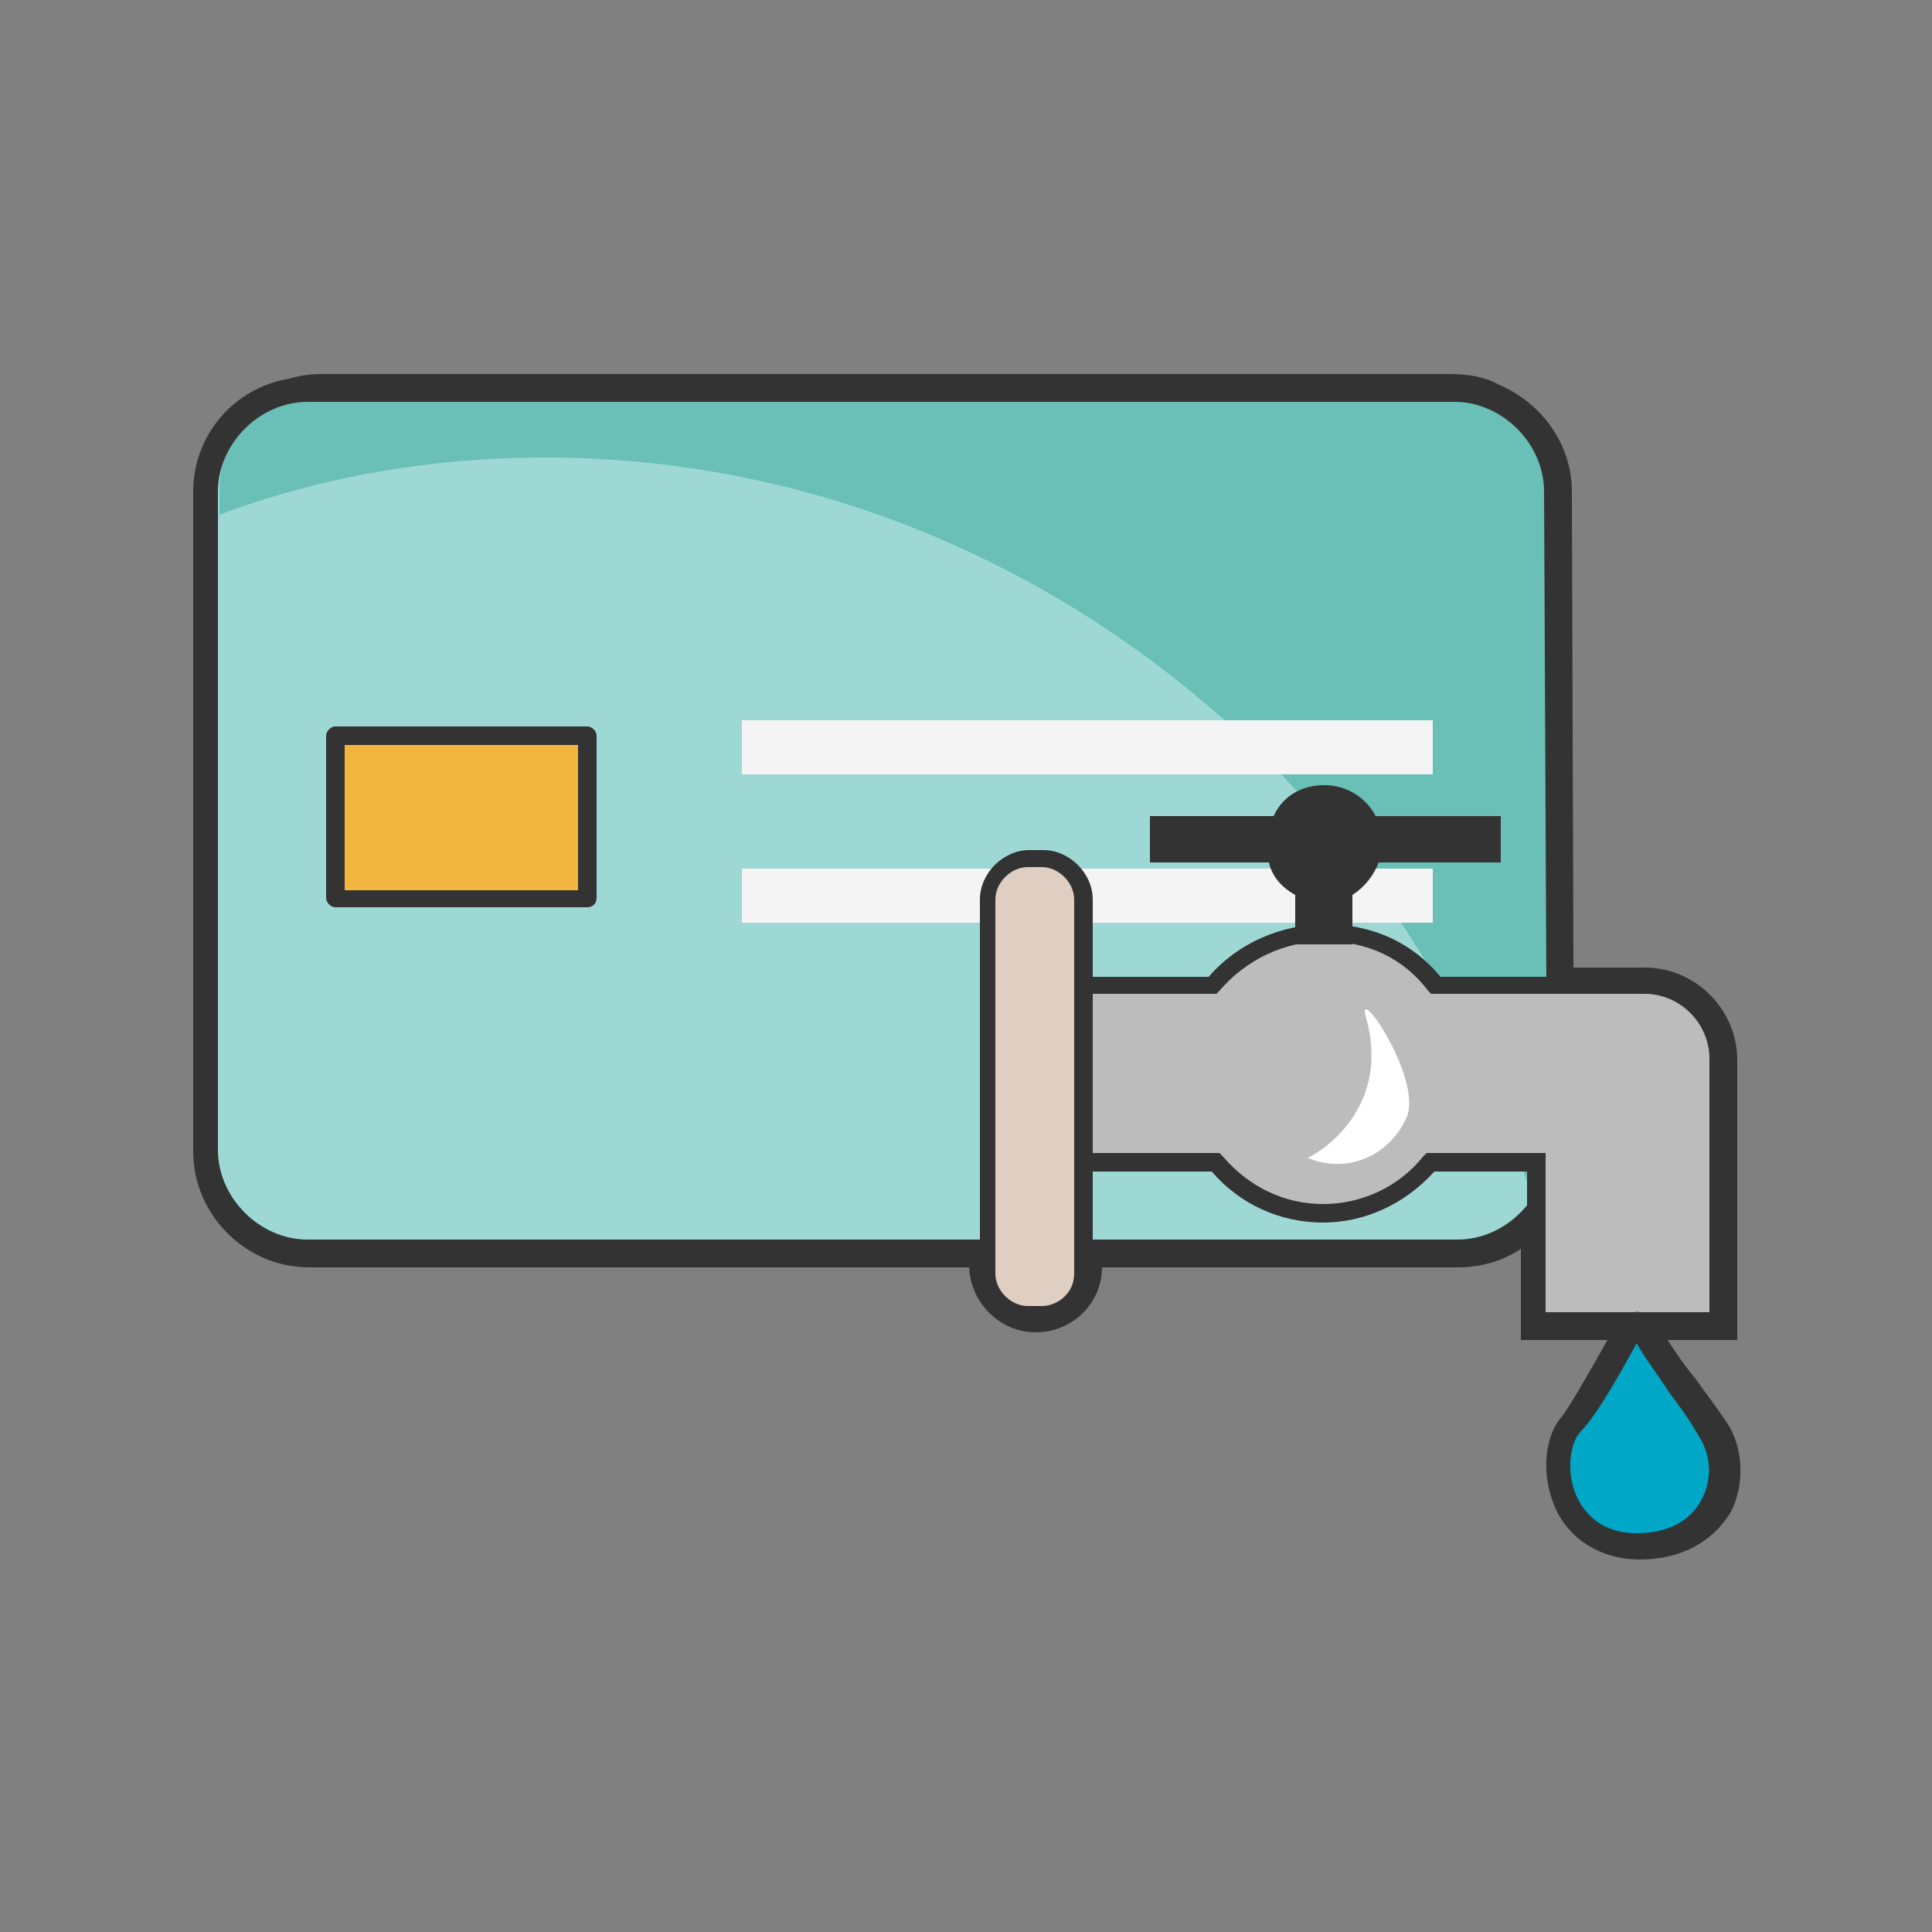 <?xml version="1.0" encoding="utf-8"?>
<svg xmlns="http://www.w3.org/2000/svg" viewBox="0 0 125 125"><rect x="0" y="0" width="125" height="125" fill="#808080" stroke="none"/><style>.cost0{fill:#333}.cost1{fill:#9ed8d5}.cost2{fill:#6abfb7}.cost3{fill:#f2b640}.cost4{fill:#f4f4f4}.cost5{fill:#bcbcbc}.cost6{fill:#00a7c6}.cost7{fill:#dfcec2}.cost8{fill:#fff}</style><path class="cost0" d="M106.1 100.9c-2.5 0-4.6-1.3-5.5-3.4s-.7-4.6.5-5.9c.7-1 2-3.3 2.9-4.9h-5.6v-5.9c-1.2.8-2.6 1.2-4.1 1.2h-23c0 2.3-1.9 4.2-4.3 4.2-2.3 0-4.2-1.9-4.3-4.2H20c-4.1 0-7.5-3.4-7.5-7.5V31.8c0-3.6 2.6-6.7 6.2-7.3.7-.2 1.4-.3 2-.3h73c1.4 0 2.4.2 3.3.7 2.8 1.2 4.7 3.9 4.7 6.9l.1 30.8h4.6c3.3 0 6 2.7 6 6v18.1h-4.5c.5.8 1.2 1.8 1.8 2.5.7 1 1.4 1.9 2 2.8 1.1 1.6 1.2 4 .3 5.8-1.2 2-3.3 3.1-5.9 3.1zm-.2-13c-.9 1.7-2.2 3.9-3.1 5.1-.5.6-.8 2.1-.2 3.5.4.9 1.3 2.1 3.4 2.1 1.8 0 3.1-.7 3.7-1.9.6-1.1.5-2.5-.2-3.5-.5-.9-1.2-1.8-1.9-2.7-.6-1-1.2-1.9-1.7-2.6zm1.9-3.6h2.2V68.5c0-2-1.6-3.6-3.6-3.6h-6.9l-.2-33.1c0-2.1-1.3-4-3.3-4.8l-.2-.1c-.5-.3-1.2-.5-2.2-.5h-73c-.4 0-.8.1-1.3.3h-.2c-2.4.4-4.3 2.6-4.3 5.1v42.6c0 2.8 2.4 5.2 5.2 5.2h45.1v2.2c0 1.1.9 1.9 1.9 1.9s1.9-.9 1.9-1.9v-2.2h25.4c1.7 0 3.2-.8 4.3-2.3l2.1-2.9v9.9h7.1z"></path><path class="cost1" d="M100.7 74.4c0 3.4-2.9 6.4-6.4 6.4H19.9c-3.4 0-6.4-2.9-6.4-6.4V31.8c0-3.4 2.9-6.4 6.4-6.4h74.3c3.4 0 6.4 2.9 6.4 6.4l.1 42.6z"></path><path class="cost2" d="M99.1 77.4c.8-1.1 1.1-2.3 1.1-3.6V31.6c0-3.4-2.9-6.4-6.4-6.4H20.6c-3.4 0-6.4 2.9-6.4 6.4v1.7c6.7-2.5 13.8-3.7 21.1-3.7 29.7 0 55.4 20.5 63.8 47.8z"></path><path class="cost3" d="M21.7 47.6H38v10.5H21.7z"></path><path class="cost0" d="M38 58.7H21.7c-.3 0-.6-.3-.6-.6V47.6c0-.3.3-.6.6-.6H38c.3 0 .6.3.6.6v10.5c0 .4-.3.6-.6.6zm-15.7-1.1h15.1v-9.4H22.3v9.4z"></path><path class="cost4" d="M48.6 47.1h43.6v2.3H48.6z"></path><path class="cost4" d="M92.7 50.1H48v-3.5h44.7v3.5zm-43.6-1.2h42.4v-1.2H49.1v1.2zm-.5 7.9h43.6v2.3H48.6z"></path><path class="cost4" d="M92.7 59.7H48v-3.5h44.7v3.5zm-43.6-1.2h42.4v-1.2H49.1v1.2z"></path><path class="cost0" d="M94.3 81.4H19.9c-3.8 0-6.9-3.2-6.9-6.9V31.8c0-3.8 3.2-6.9 6.9-6.9h74.3c3.8 0 6.9 3.2 6.9 6.9l.2 42.6c-.1 3.8-3.2 7-7 7zM19.9 26c-3.1 0-5.8 2.7-5.8 5.8v42.6c0 3.1 2.7 5.8 5.8 5.8h74.4c3.1 0 5.8-2.7 5.8-5.8l-.2-42.6c0-3.1-2.7-5.8-5.8-5.8H19.9z"></path><path class="cost5" d="M106.4 63.7H92.9c-1.7-2.2-4.2-3.4-7.1-3.4s-5.6 1.4-7.3 3.4H66.9v11.5h11.8c1.7 2 4.2 3.3 7 3.3s5.3-1.2 7-3.3h6.8v10.3h11.8V68.6c-.1-2.7-2.3-4.9-4.9-4.9z"></path><path class="cost0" d="M111.8 86h-13V75.8h-6c-1.9 2.1-4.5 3.3-7.2 3.3-2.8 0-5.4-1.2-7.2-3.3H66.3V63.2h11.9c1.9-2.2 4.7-3.4 7.6-3.4 3 0 5.6 1.2 7.4 3.4h13.2c3 0 5.4 2.4 5.4 5.4V86zM100 84.9h10.6V68.5c0-2.3-1.9-4.2-4.2-4.2H92.6l-.2-.2c-1.6-2.1-3.9-3.2-6.7-3.2-2.6 0-5.1 1.2-6.8 3.2l-.2.2H67.4v10.3h11.5l.2.2c1.7 2 4 3.1 6.5 3.1s4.9-1.1 6.5-3.1l.2-.2h7.7v10.3z"></path><path class="cost6" d="M105.9 85.5s-2.6 5.1-4.2 6.8-.9 7.4 4.2 7.4 6.2-4.7 4.5-7.1c-1.5-2.5-4.5-6.1-4.5-7.1z"></path><path class="cost0" d="M105.9 100.3c-3.2 0-4.5-1.9-5-3.1-.8-1.8-.7-4.2.4-5.3 1.5-1.6 4.1-6.6 4.1-6.7.1-.2.4-.4.7-.3.3.1.4.3.4.6 0 .5 1.5 2.6 2.5 4 .7 1 1.4 2 1.9 2.8 1 1.5 1.1 3.6.2 5.2-.5 1.1-1.9 2.8-5.2 2.8zm0-13.4c-.9 1.6-2.5 4.6-3.7 5.8-.6.7-.9 2.5-.2 4.1.5 1.1 1.6 2.4 3.9 2.4 2 0 3.5-.8 4.2-2.2.7-1.3.6-2.9-.2-4.1-.5-.9-1.2-1.9-1.9-2.8-.9-1.4-1.7-2.4-2.1-3.2zM96.5 53.4h-7.9c-.5-1.2-1.7-2-2.9-2-1.4 0-2.5.8-2.9 2H75v1.9h7.6c.2 1.1.9 1.9 1.9 2.3v2.9H87v-2.9c.9-.5 1.7-1.2 1.9-2.3h7.8c-.2-.1-.2-1.9-.2-1.9z"></path><path class="cost0" d="M87.4 61.1h-3.6v-3.2c-.9-.5-1.5-1.2-1.7-2.1h-7.7v-3h8c.6-1.3 1.8-2 3.3-2 1.4 0 2.7.8 3.3 2h8.1v3h-7.9c-.3.8-.9 1.6-1.7 2.1v3.2h-.1zM85 59.9h1.3v-2.7l.3-.2c.5-.3 1.4-.8 1.5-1.9l.1-.5h7.7v-.7h-7.7l-.2-.3c-.4-1-1.4-1.6-2.4-1.6-1.1 0-2 .6-2.4 1.6l-.1.4h-7.6v.7H83l.1.5c.1 1 1 1.6 1.5 1.9l.3.2.1 2.6z"></path><g><path class="cost7" d="M67.5 85h-.9c-1.4 0-2.6-1.2-2.6-2.6V58.2c0-1.4 1.2-2.6 2.6-2.6h.9c1.4 0 2.6 1.2 2.6 2.6v24.2c0 1.5-1.2 2.6-2.6 2.6z"></path><path class="cost0" d="M67.5 85.6h-.9c-1.7 0-3.2-1.5-3.2-3.2V58.2c0-1.7 1.5-3.2 3.2-3.2h.9c1.7 0 3.2 1.5 3.2 3.2v24.2c0 1.8-1.4 3.2-3.2 3.2zm-1-29.5c-1.1 0-2.1 1-2.1 2.1v24.2c0 1.1 1 2.1 2.1 2.1h.9c1 0 2.1-.8 2.1-2.1V58.2c0-1.1-1-2.1-2.1-2.1h-.9z"></path></g><path class="cost8" d="M88.4 65.9c-.8-2.6 3.7 3.9 2.6 6.4s-3.9 3.7-6.4 2.6c.2 0 5.5-2.8 3.8-9z"></path></svg>
